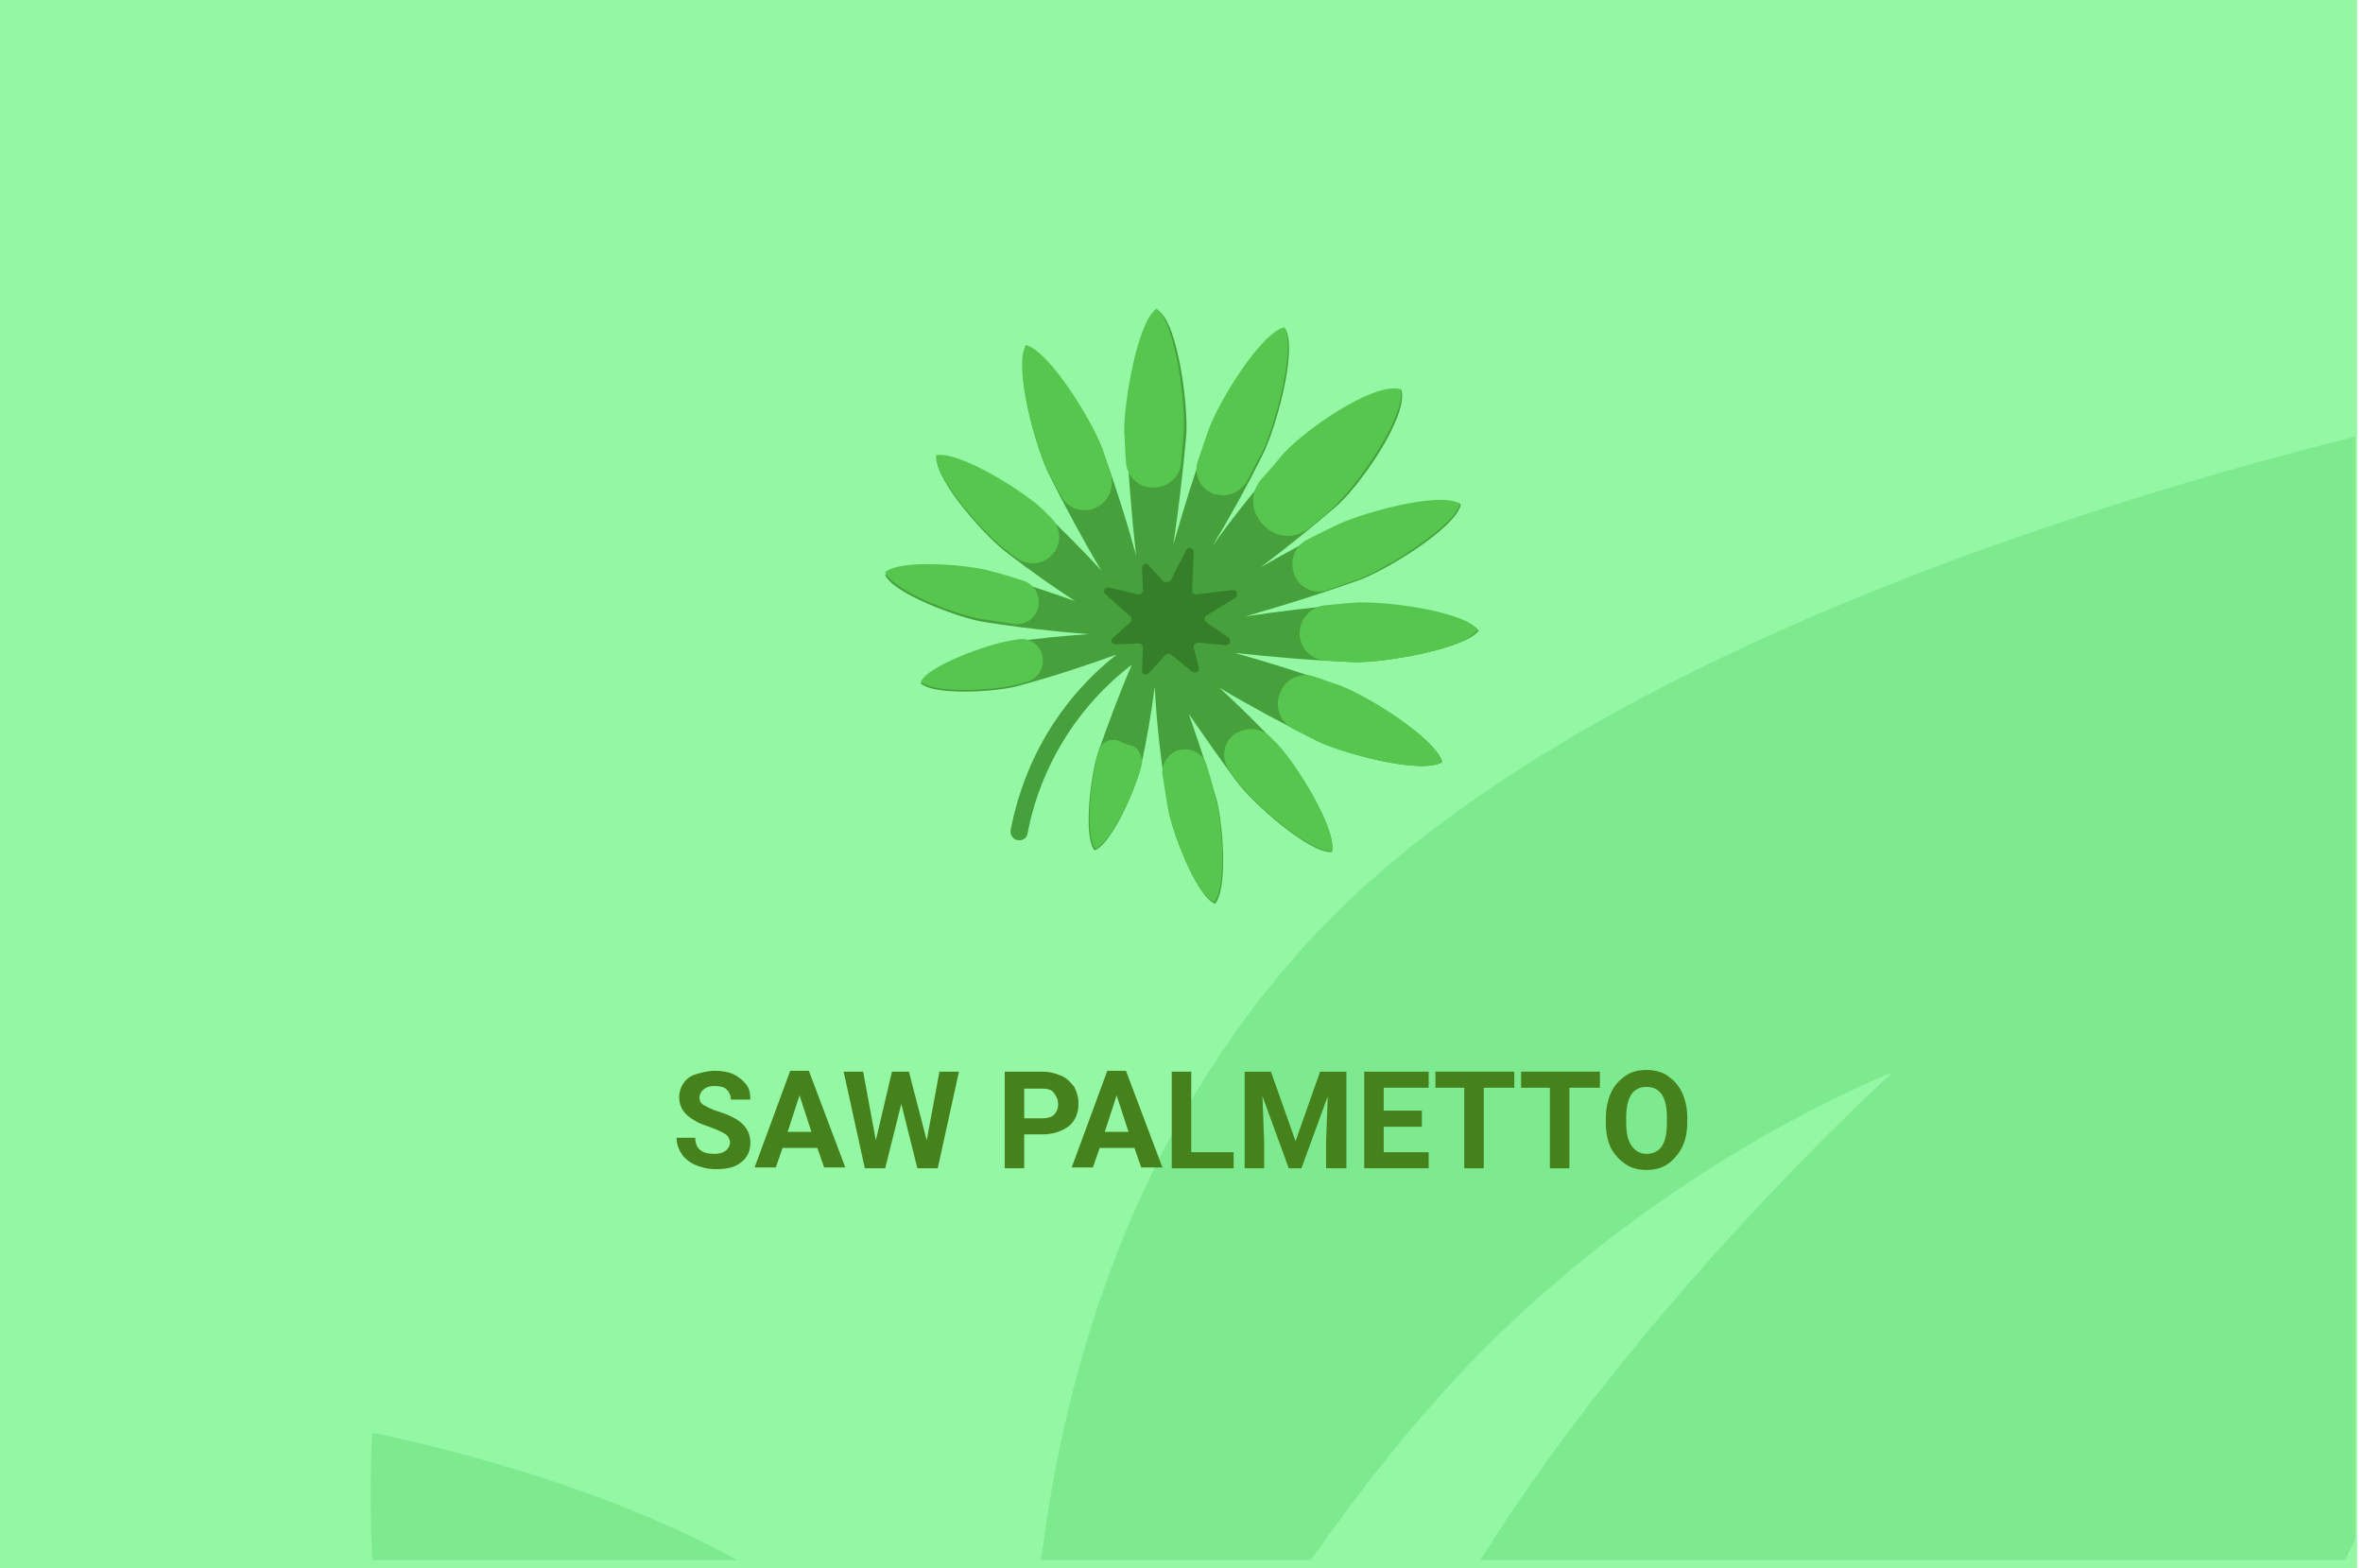 <?xml version="1.0" encoding="utf-8"?>
<!-- Generator: Adobe Illustrator 16.0.4, SVG Export Plug-In . SVG Version: 6.00 Build 0)  -->
<!DOCTYPE svg PUBLIC "-//W3C//DTD SVG 1.1//EN" "http://www.w3.org/Graphics/SVG/1.1/DTD/svg11.dtd">
<svg version="1.1" id="Слой_1" xmlns="http://www.w3.org/2000/svg" xmlns:xlink="http://www.w3.org/1999/xlink" x="0px" y="0px"
	 width="278.7px" height="185px" viewBox="0 0 278.7 185" enable-background="new 0 0 278.7 185" xml:space="preserve">
<g id="Rectangle_756_1_" enable-background="new    ">
	<g id="Rectangle_756">
		<g>
			<rect fill="#94F7A4" width="278" height="185"/>
		</g>
	</g>
</g>
<g id="Rectangle_757_copy_1_" enable-background="new    ">
	<g id="Rectangle_757_copy">
		<g>
			<path fill="#7EEA8F" d="M43.9,184h43c-18.6-10.4-43-15-43-15S43.5,175.2,43.9,184z M154.299,111.1
				C134,133.3,125.7,160.6,122.8,184h31.8c4.699-6.6,9.699-13.2,15-19.1c24-27.101,53.6-38.4,53.6-38.4S194,152.9,174.6,184h102
				c0.4-0.8,0.8-1.7,1.199-2.5v-130C246.1,59.4,184.1,78.5,154.299,111.1z"/>
		</g>
	</g>
</g>
<g>
	<path fill="#46821C" d="M86.1,134.8c0-0.399-0.2-0.8-0.5-1c-0.3-0.2-0.9-0.5-1.7-0.8c-0.8-0.3-1.5-0.5-1.9-0.8
		c-1.3-0.7-1.9-1.601-1.9-2.8c0-0.601,0.2-1.2,0.5-1.601c0.3-0.5,0.8-0.899,1.5-1.1c0.7-0.2,1.4-0.4,2.2-0.4
		c0.8,0,1.5,0.101,2.2,0.4c0.6,0.3,1.1,0.7,1.5,1.2s0.5,1.1,0.5,1.8h-2.3c0-0.5-0.2-0.9-0.5-1.2c-0.3-0.3-0.8-0.4-1.4-0.4
		c-0.6,0-1,0.101-1.3,0.4c-0.3,0.2-0.5,0.6-0.5,1s0.2,0.7,0.6,0.9c0.4,0.199,0.9,0.5,1.6,0.699c1.3,0.4,2.3,0.9,2.9,1.5
		c0.6,0.601,0.9,1.301,0.9,2.2c0,1-0.4,1.8-1.1,2.3c-0.7,0.601-1.7,0.801-3,0.801c-0.9,0-1.7-0.2-2.4-0.5
		c-0.7-0.301-1.3-0.801-1.6-1.301c-0.4-0.6-0.6-1.199-0.6-1.899H82c0,1.3,0.8,1.899,2.2,1.899c0.6,0,1-0.1,1.3-0.3
		S86.1,135.2,86.1,134.8z"/>
	<path fill="#46821C" d="M96.4,135.4h-4.1l-0.8,2.3H89l4.2-11.4h2.2l4.3,11.4h-2.5L96.4,135.4z M92.9,133.5h2.8l-1.4-4.3L92.9,133.5
		z"/>
	<path fill="#46821C" d="M109.3,134.5l1.5-8.1h2.3l-2.5,11.399h-2.4l-1.9-7.6l-1.9,7.6H102L99.5,126.4h2.3l1.5,8.1l1.9-8.1h2
		L109.3,134.5z"/>
	<path fill="#46821C" d="M120.8,133.8v4h-2.3V126.4h4.4c0.9,0,1.6,0.199,2.3,0.5c0.7,0.3,1.1,0.8,1.5,1.3c0.3,0.6,0.5,1.2,0.5,2
		c0,1.1-0.4,2-1.1,2.6c-0.8,0.601-1.8,1-3.2,1H120.8z M120.8,131.9h2.1c0.6,0,1.1-0.101,1.4-0.4c0.3-0.3,0.5-0.7,0.5-1.2
		c0-0.6-0.2-1-0.5-1.399c-0.3-0.4-0.8-0.5-1.4-0.5h-2.1V131.9z"/>
	<path fill="#46821C" d="M133.8,135.4h-4.1l-0.8,2.3h-2.5l4.2-11.4h2.2l4.3,11.4h-2.5L133.8,135.4z M130.3,133.5h2.8l-1.4-4.3
		L130.3,133.5z"/>
	<path fill="#46821C" d="M140.5,135.9h5v1.899h-7.3V126.4h2.3V135.9z"/>
	<path fill="#46821C" d="M149.9,126.4l2.899,8.199l2.9-8.199h3.1V137.8H156.4v-3.1l0.2-5.4l-3.1,8.5H152l-3.101-8.5l0.2,5.4v3.1
		h-2.301V126.4H149.9z"/>
	<path fill="#46821C" d="M167.7,132.9h-4.5v3h5.301v1.899H160.9V126.4h7.601v1.899H163.2v2.7h4.5V132.9z"/>
	<path fill="#46821C" d="M178.5,128.3H175v9.5H172.7v-9.5h-3.4V126.4h9.301v1.899H178.5z"/>
	<path fill="#46821C" d="M188.6,128.3h-3.5v9.5h-2.301v-9.5H179.4V126.4h9.3v1.899H188.6z"/>
	<path fill="#46821C" d="M199,132.4c0,1.1-0.201,2.1-0.601,2.899s-1,1.5-1.7,2c-0.699,0.5-1.6,0.7-2.5,0.7s-1.8-0.2-2.5-0.7
		c-0.699-0.5-1.3-1.1-1.699-1.899c-0.4-0.801-0.601-1.801-0.601-2.9v-0.6c0-1.101,0.2-2.101,0.601-3c0.399-0.9,1-1.5,1.699-2
		c0.7-0.5,1.6-0.7,2.5-0.7s1.801,0.2,2.5,0.7c0.7,0.5,1.301,1.1,1.7,2c0.399,0.899,0.601,1.8,0.601,2.899V132.4z M196.6,131.8
		c0-1.2-0.2-2.1-0.6-2.7c-0.4-0.6-1-0.899-1.801-0.899c-0.8,0-1.4,0.3-1.8,0.899c-0.399,0.601-0.601,1.5-0.601,2.7v0.601
		c0,1.199,0.201,2.1,0.601,2.699c0.399,0.601,1,1,1.8,1c0.801,0,1.4-0.3,1.801-0.899c0.399-0.601,0.6-1.5,0.6-2.7V131.8z"/>
</g>
<g>
	<path fill="#46A03C" d="M159.7,78.1c-4.9-0.2-9.6-0.6-14.1-1.1c3.9,1.1,8.1,2.4,12.3,3.9c3.101,1.1,11.5,6.2,12.2,9
		c-2.5,1.5-12-1.1-14.9-2.6c-4-2-7.9-4.1-11.4-6.2c2.301,2.1,4.601,4.4,6.9,6.8c2.1,2.2,7,10,6.4,12.6c-2.7,0.2-9.5-5.9-11.301-8.4
		c-2-2.7-3.799-5.3-5.6-7.9c1.1,3.1,2.2,6.4,3.2,9.8c0.8,2.6,1.5,10.8-0.101,12.6c-2.199-0.899-5.099-8.6-5.5-11.3
		c-0.8-5-1.4-9.9-1.6-14.3c-0.4,3-0.9,6.1-1.6,9.2c-0.5,2.5-3.4,9.3-5.5,10.1c-1.4-1.7-0.4-9.1,0.4-11.5c1.3-3.7,2.6-7.2,4-10.4
		c-6.4,4.9-10.8,12-12.3,19.9c-0.1,0.601-0.6,0.9-1.2,0.8l0,0c-0.5-0.1-0.9-0.6-0.8-1.199c0.9-4.601,2.6-8.9,5.2-12.8
		c2-3,4.4-5.6,7.3-7.9c-3.6,1.3-7.5,2.6-11.6,3.7c-2.4,0.7-9.9,1.2-11.5-0.3c0.9-2,7.9-4.5,10.4-4.8c3.2-0.5,6.4-0.8,9.4-1
		c-4-0.3-8.3-0.8-12.7-1.5c-2.7-0.5-10.4-3.3-11.3-5.5c1.8-1.6,10-0.9,12.6-0.1c3.4,1,6.7,2.1,9.8,3.2c-2.6-1.7-5.3-3.6-7.9-5.6
		c-2.5-1.8-8.6-8.6-8.4-11.3c2.6-0.6,10.3,4.2,12.6,6.4c2.4,2.3,4.7,4.6,6.8,6.9c-2.1-3.5-4.2-7.4-6.2-11.4
		c-1.5-3-4.1-12.5-2.6-14.9c2.8,0.6,7.9,9.1,9,12.2c1.5,4.2,2.8,8.3,3.9,12.3c-0.5-4.4-0.9-9.1-1.1-14.1c-0.1-3.3,1.4-13,3.8-14.7
		c2.3,1.7,3.5,11.5,3.2,14.8c-0.4,4.4-0.9,8.6-1.5,12.7c1.2-4.2,2.601-8.7,4.2-13.2c1.1-3.1,6.199-11.5,9-12.2
		c1.5,2.5-1.2,12-2.7,14.9C147,57.5,145,61.1,143,64.4c2.5-3.5,5.299-7,8.399-10.5c2.3-2.6,10.7-8.6,13.899-7.9
		c0.801,3.3-5.199,11.7-7.899,13.9c-2.899,2.5-5.8,4.8-8.7,7c2.801-1.6,5.7-3.2,8.7-4.7s12.399-4.1,14.899-2.7
		c-0.6,2.8-9,7.9-12.199,9c-4.5,1.6-9,3-13.2,4.2c4-0.6,8.2-1.1,12.7-1.5c3.3-0.3,13.1,0.9,14.8,3.2C172.7,76.6,163,78.2,159.7,78.1
		L159.7,78.1z"/>
	<path fill="#57C64E" d="M124.5,64.9C124.5,64.9,124.5,65,124.5,64.9c-1,1.6-3,2-4.5,1c-0.4-0.3-0.8-0.6-1.2-0.9
		c-2.5-1.8-8.6-8.6-8.4-11.3c2.6-0.6,10.3,4.2,12.6,6.4c0.3,0.3,0.7,0.7,1,1C125,62.1,125.2,63.7,124.5,64.9L124.5,64.9z
		 M129.6,59.7c1.3-0.8,1.8-2.3,1.4-3.8c-0.3-1-0.7-2-1-3c-1.1-3.1-6.2-11.5-9-12.2c-1.5,2.5,1.1,12,2.6,14.9c0.5,1,1,1.9,1.5,2.8
		C125.9,60.1,128,60.7,129.6,59.7L129.6,59.7z M147.1,56.7c0.6-1.1,1.1-2.2,1.699-3.2c1.5-3,4.101-12.4,2.701-14.9
		c-2.801,0.6-7.9,9-9,12.2c-0.4,1.2-0.801,2.3-1.201,3.5c-0.6,1.6,0.301,3.5,2,4c0,0,0,0,0.101,0
		C144.7,58.7,146.299,58.1,147.1,56.7L147.1,56.7z M139.3,54.6c0.1-1.1,0.2-2.2,0.3-3.4c0.3-3.3-0.9-13.1-3.2-14.8
		c-2.3,1.6-3.9,11.4-3.8,14.7c0.1,1.2,0.1,2.3,0.2,3.4c0.1,1.8,1.7,3.2,3.5,3h0.1C138,57.3,139.2,56.1,139.3,54.6L139.3,54.6z
		 M151.2,53.7c-0.8,1-1.699,2-2.5,2.9c-1.3,1.6-1.199,3.8,0.301,5.3c0,0,0,0,0.1,0.1c1.4,1.5,3.699,1.6,5.3,0.3
		c1-0.8,2-1.6,2.899-2.5c2.601-2.3,8.601-10.7,7.9-13.9C161.9,45,153.5,51,151.2,53.7L151.2,53.7z M154.1,63.7
		c-1.4,0.7-2,2.4-1.5,3.9c0,0,0,0,0,0.1c0.6,1.6,2.4,2.5,4,1.9c1.1-0.4,2.3-0.8,3.4-1.2c3.1-1.1,11.5-6.2,12.199-9
		c-2.5-1.5-12,1.2-14.9,2.7C156.299,62.6,155.2,63.1,154.1,63.7L154.1,63.7z M149.799,86.9c-1-1-2.6-1.2-3.799-0.5c0,0,0,0-0.101,0
		c-1.601,0.9-2,3-0.899,4.5c0.299,0.4,0.5,0.7,0.799,1.1c1.801,2.5,8.601,8.6,11.301,8.4c0.6-2.601-4.2-10.3-6.4-12.601
		C150.4,87.5,150.1,87.2,149.799,86.9L149.799,86.9z M157.9,80.8c-1-0.3-1.899-0.7-2.899-1c-1.4-0.5-3,0.1-3.801,1.4c0,0,0,0,0,0.1
		c-1,1.6-0.4,3.7,1.2,4.6c0.899,0.5,1.8,0.9,2.7,1.4c3,1.5,12.5,4.1,14.9,2.6C169.4,87,161,81.9,157.9,80.8z M159.5,71.1
		c-1.101,0.1-2.201,0.2-3.301,0.3c-1.5,0.2-2.699,1.4-2.9,2.9v0.1c-0.199,1.8,1.201,3.4,3,3.5C157.4,78,158.5,78,159.6,78.1
		c3.3,0.1,13-1.4,14.699-3.8C172.6,72,162.799,70.8,159.5,71.1L159.5,71.1z M142.299,90.2c-0.399-1.2-1.5-1.9-2.699-1.8
		c0,0,0,0-0.1,0c-1.5,0.1-2.5,1.5-2.4,2.9c0.2,1.2,0.4,2.5,0.6,3.8c0.4,2.7,3.3,10.4,5.5,11.301c1.6-1.801,0.9-10,0.1-12.601
		C143,92.6,142.7,91.4,142.299,90.2z M133.3,87.9c-0.5-0.1-0.9-0.3-1.3-0.5c-1-0.4-2.1,0.1-2.4,1.1v0.1c-0.8,2.4-1.8,9.8-0.4,11.5
		c2-0.8,5-7.6,5.5-10.1l0,0C134.7,89,134.2,88.1,133.3,87.9z M122.9,77.2c-0.3-1.2-1.5-2-2.8-1.8c-0.4,0.1-0.8,0.1-1.1,0.2
		c-2.5,0.4-9.5,2.9-10.4,4.8c1.6,1.5,9.1,1,11.5,0.3c0.4-0.1,0.7-0.2,1.1-0.3C122.5,80,123.3,78.6,122.9,77.2
		C122.9,77.3,122.9,77.2,122.9,77.2z M119.6,73.6c1.5,0.2,2.8-0.9,2.9-2.3c0,0,0,0,0-0.1c0.1-1.2-0.6-2.3-1.8-2.7
		c-1.2-0.4-2.5-0.8-3.7-1.1c-2.6-0.8-10.8-1.5-12.6,0.1c0.9,2.2,8.6,5.1,11.3,5.5C117,73.2,118.3,73.4,119.6,73.6z"/>
	<path fill="#357F2A" d="M138.1,68.4l1.8-3.5c0.2-0.5,0.899-0.3,0.899,0.2l-0.199,4.5c0,0.3,0.199,0.5,0.5,0.5l4.3-0.5
		c0.5-0.1,0.7,0.6,0.3,0.9l-3.4,2.1c-0.299,0.2-0.299,0.6,0,0.8l2.601,1.8c0.399,0.3,0.2,0.9-0.3,0.9l-3.301-0.3
		c-0.299,0-0.6,0.3-0.5,0.6l0.601,2.3c0.101,0.5-0.399,0.8-0.8,0.5l-2.5-2c-0.2-0.2-0.5-0.1-0.7,0.1l-1.9,2.1
		c-0.3,0.3-0.9,0.1-0.8-0.3l0.1-2.7c0-0.3-0.2-0.5-0.5-0.5l-2.7,0.1c-0.5,0-0.7-0.5-0.3-0.8l2-1.8c0.2-0.2,0.2-0.5,0-0.7l-2.9-2.6
		c-0.4-0.3-0.1-0.9,0.4-0.8l3.4,0.8c0.3,0.1,0.6-0.2,0.6-0.5l-0.1-2.6c0-0.5,0.5-0.7,0.8-0.3l1.7,1.9
		C137.5,68.7,137.9,68.7,138.1,68.4L138.1,68.4z"/>
</g>
</svg>
